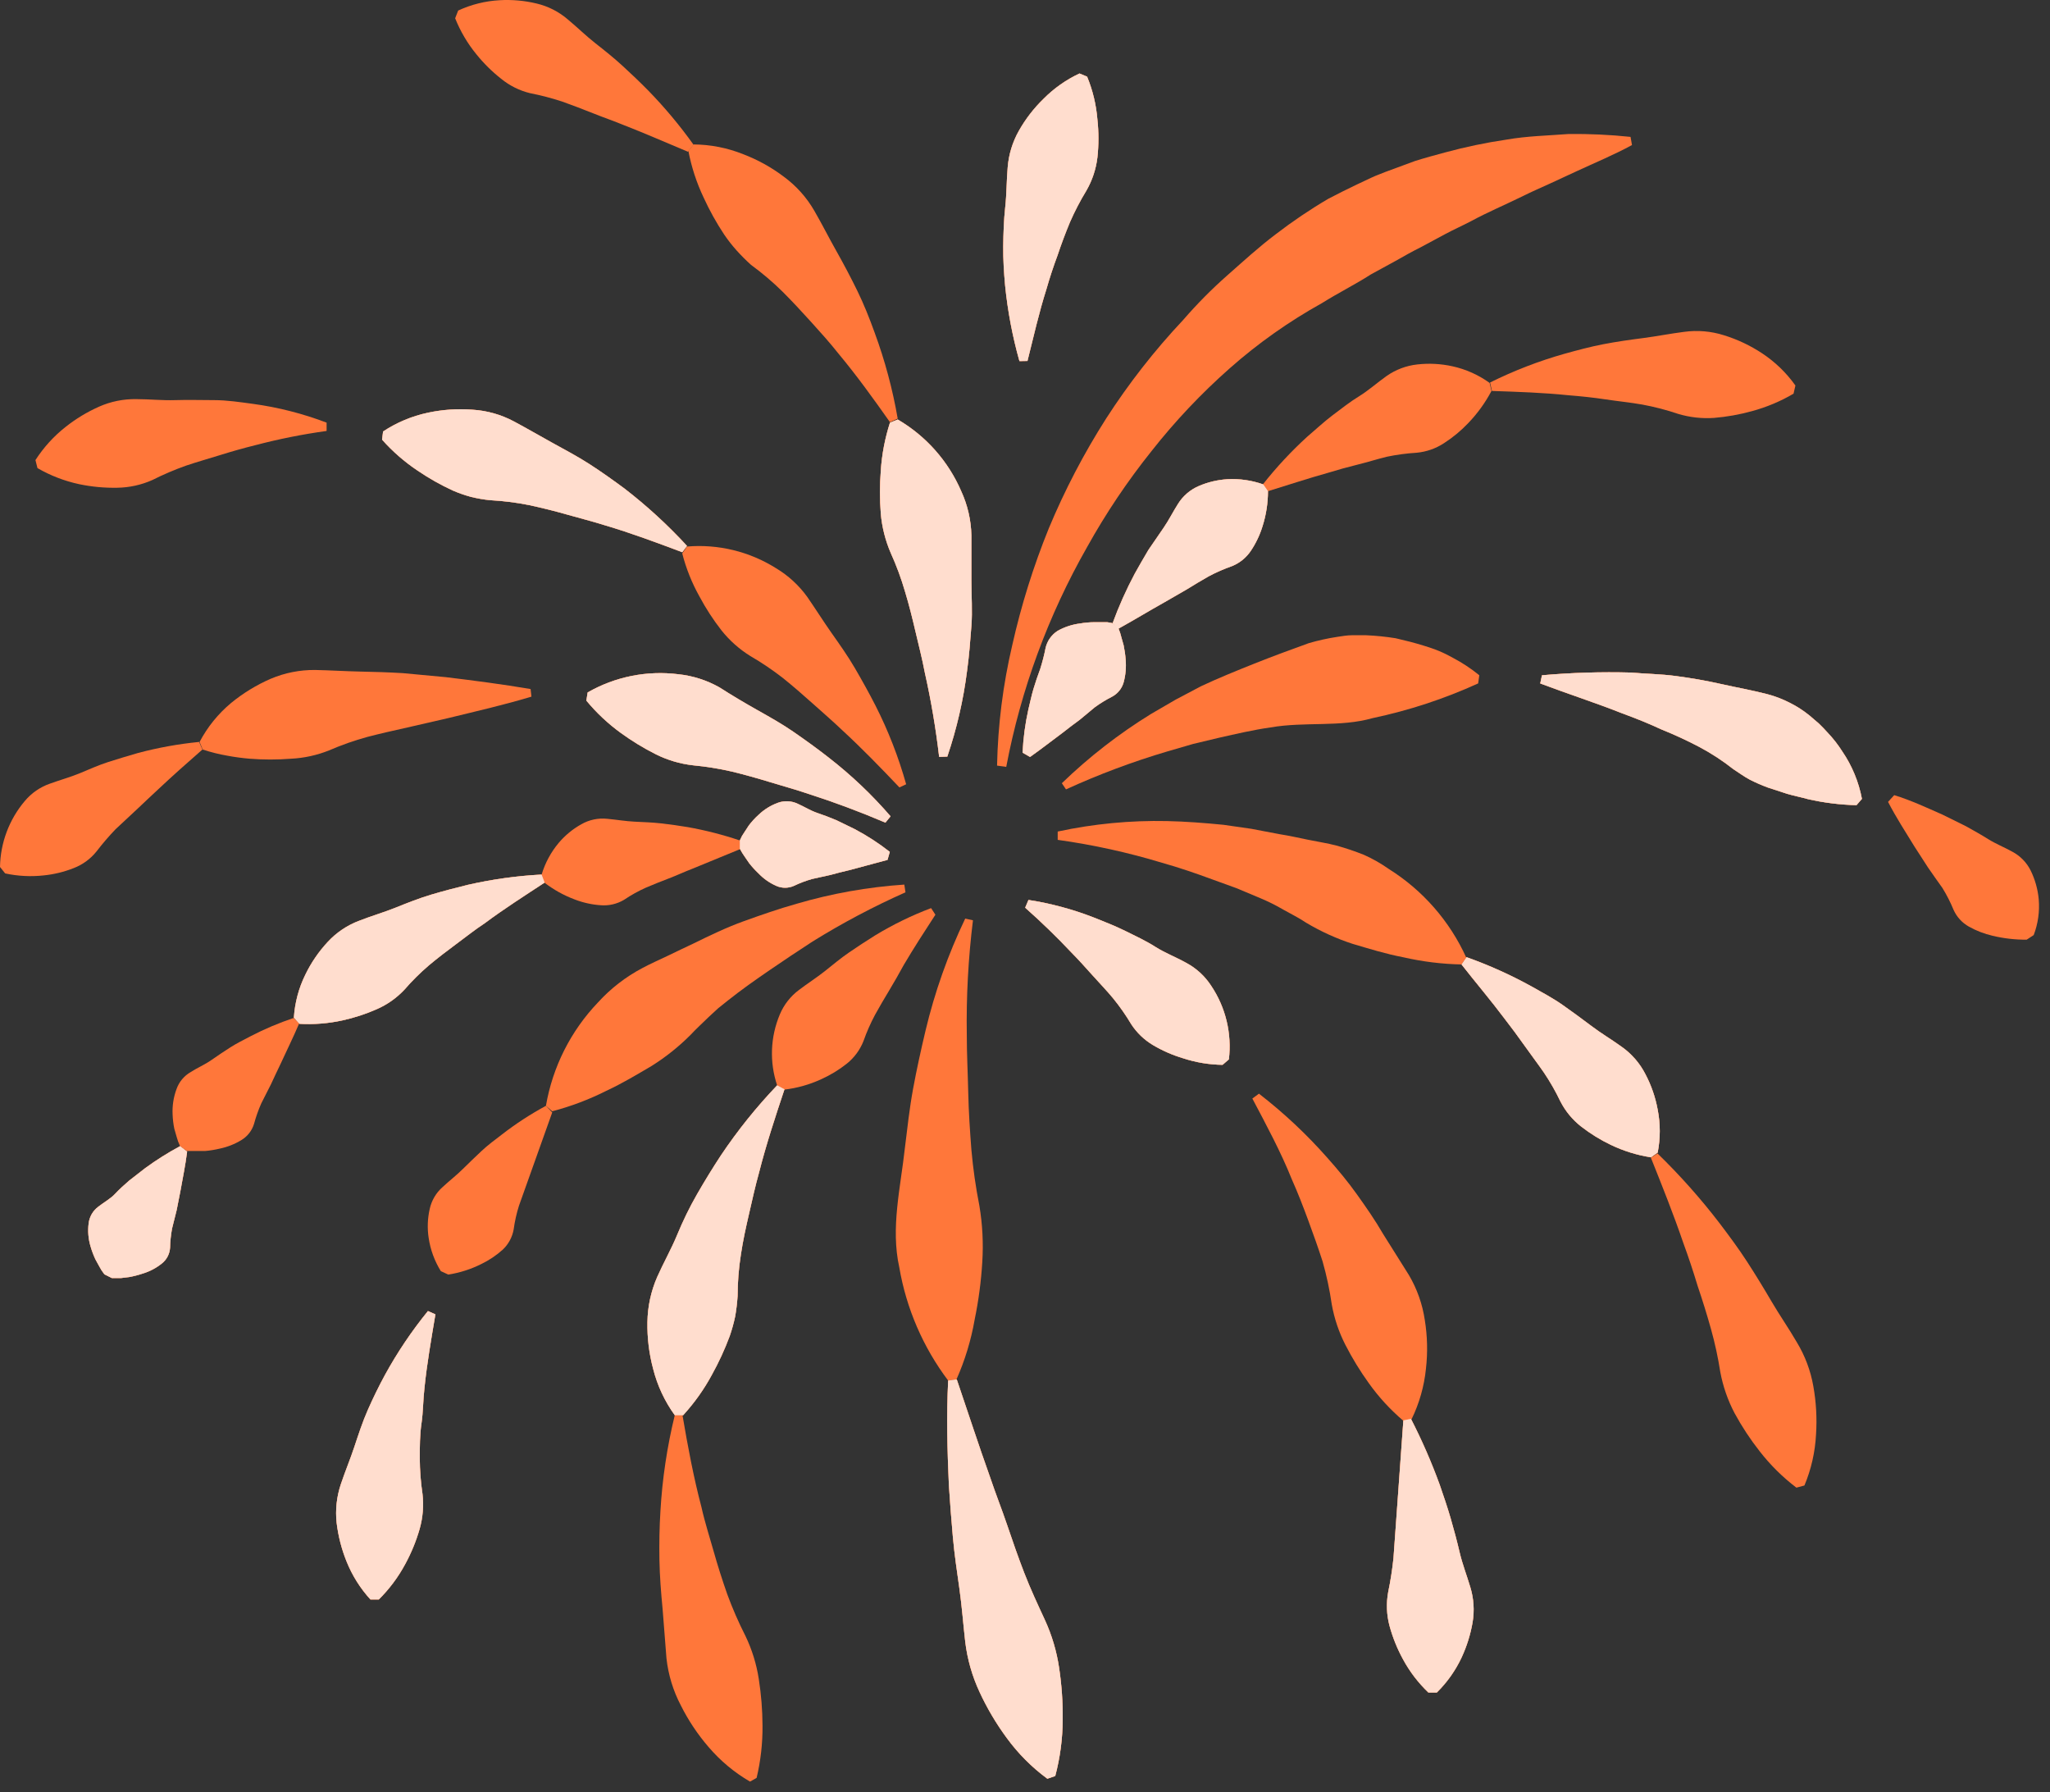 <?xml version="1.0" encoding="UTF-8"?> <svg xmlns="http://www.w3.org/2000/svg" width="143" height="125" viewBox="0 0 143 125" fill="none"><rect x="0" y="0" width="143" height="125" fill="#333333" stroke="none"/><path d="M22.783 30.057C21.097 30.289 19.428 30.623 17.783 31.057C16.973 31.257 16.163 31.487 15.363 31.737C14.563 31.987 13.773 32.207 12.973 32.477C12.173 32.761 11.391 33.095 10.633 33.477C9.861 33.821 9.027 34.005 8.183 34.017C7.286 34.035 6.39 33.951 5.513 33.767C4.494 33.547 3.515 33.169 2.613 32.647L2.473 32.087C3.041 31.206 3.75 30.426 4.573 29.777C5.293 29.206 6.082 28.729 6.923 28.357C7.735 27.999 8.615 27.822 9.503 27.837C10.413 27.837 11.323 27.937 12.223 27.907C13.123 27.877 14.023 27.907 14.933 27.907C15.843 27.907 16.743 28.047 17.643 28.167C19.4 28.406 21.125 28.846 22.783 29.477V30.057Z" fill="#FF773A"></path><path d="M47.922 38.074C46.585 36.62 45.126 35.282 43.562 34.074C42.762 33.484 41.952 32.904 41.112 32.364C40.272 31.824 39.402 31.364 38.512 30.874C37.622 30.384 36.752 29.874 35.852 29.394C34.956 28.915 33.967 28.636 32.952 28.574C31.914 28.495 30.87 28.566 29.852 28.784C28.736 29.021 27.674 29.465 26.722 30.094L26.652 30.664C27.383 31.487 28.217 32.213 29.132 32.824C29.912 33.355 30.735 33.82 31.592 34.214C32.001 34.391 32.422 34.538 32.852 34.654C33.286 34.762 33.727 34.839 34.172 34.884C35.086 34.932 35.995 35.046 36.892 35.224C37.782 35.414 38.662 35.634 39.542 35.884C40.422 36.134 41.332 36.364 42.222 36.644C44.012 37.174 45.782 37.834 47.592 38.514L47.922 38.074Z" fill="#FF773A"></path><path d="M62.122 56.934C60.822 55.427 59.375 54.054 57.802 52.834C57.012 52.214 56.202 51.634 55.382 51.064C54.562 50.494 53.682 50.004 52.812 49.514C51.942 49.024 51.082 48.514 50.192 47.944C49.306 47.442 48.325 47.129 47.312 47.024C45.124 46.75 42.905 47.196 40.992 48.294L40.902 48.864C41.607 49.716 42.417 50.475 43.312 51.124C44.081 51.682 44.894 52.178 45.742 52.604C46.554 53.011 47.431 53.271 48.332 53.374C49.251 53.461 50.163 53.608 51.062 53.814C51.962 54.034 52.852 54.284 53.732 54.554C54.612 54.824 55.532 55.074 56.412 55.374C58.212 55.954 59.996 56.621 61.762 57.374L62.122 56.934Z" fill="#FF773A"></path><path d="M12.563 79.938C11.719 80.391 10.907 80.902 10.133 81.468L9.013 82.338C8.663 82.638 8.323 82.948 8.013 83.278C7.703 83.608 7.243 83.858 6.863 84.157C6.675 84.295 6.518 84.47 6.401 84.671C6.284 84.873 6.209 85.096 6.183 85.328C6.116 85.861 6.16 86.402 6.313 86.918C6.402 87.229 6.516 87.534 6.653 87.828L6.933 88.338L7.083 88.597L7.283 88.877L7.803 89.138H8.143H8.433L9.013 89.067C9.328 89.01 9.639 88.93 9.943 88.828C10.431 88.683 10.886 88.445 11.283 88.127C11.452 87.995 11.591 87.829 11.691 87.639C11.79 87.45 11.849 87.241 11.863 87.028C11.873 86.575 11.92 86.123 12.003 85.677L12.323 84.397L12.583 83.078C12.743 82.177 12.933 81.278 13.053 80.317L12.563 79.938Z" fill="#FF773A"></path><path d="M37.78 60.996C36.042 61.087 34.316 61.328 32.62 61.716C31.77 61.926 30.92 62.146 30.08 62.396C29.24 62.646 28.41 62.976 27.59 63.306C26.77 63.636 25.9 63.886 25.06 64.216C24.221 64.53 23.467 65.037 22.86 65.696C22.229 66.374 21.703 67.143 21.3 67.976C20.838 68.913 20.566 69.933 20.5 70.976L20.89 71.406C21.896 71.463 22.905 71.382 23.89 71.166C24.711 70.986 25.511 70.725 26.28 70.386C27.004 70.07 27.657 69.611 28.2 69.036C28.73 68.424 29.305 67.853 29.92 67.326C30.53 66.816 31.17 66.326 31.82 65.846C32.47 65.366 33.12 64.846 33.82 64.386C35.16 63.386 36.56 62.496 37.99 61.556L37.78 60.996Z" fill="#FF773A"></path><path d="M62.069 59.414C61.302 58.812 60.482 58.28 59.619 57.824L58.319 57.194C57.889 57.014 57.449 56.844 56.999 56.694C56.549 56.544 56.109 56.264 55.659 56.064C55.446 55.96 55.214 55.9 54.977 55.886C54.74 55.872 54.503 55.906 54.279 55.984C53.768 56.168 53.301 56.458 52.909 56.834C52.664 57.056 52.44 57.301 52.239 57.564L51.919 58.054L51.759 58.304L51.609 58.614V59.194L51.779 59.494L51.939 59.734L52.269 60.214C52.465 60.463 52.679 60.697 52.909 60.914C53.261 61.283 53.683 61.579 54.149 61.784C54.343 61.871 54.553 61.915 54.764 61.915C54.976 61.915 55.186 61.871 55.379 61.784C55.788 61.588 56.213 61.427 56.649 61.304L57.919 61.024C58.349 60.904 58.789 60.794 59.219 60.694L61.909 59.974L62.069 59.414Z" fill="#FF773A"></path><path d="M29.852 91.438C28.719 92.83 27.715 94.323 26.852 95.897C26.422 96.688 26.022 97.507 25.652 98.347C25.282 99.188 25.002 100.057 24.712 100.927C24.422 101.797 24.062 102.657 23.772 103.527C23.483 104.389 23.384 105.304 23.482 106.208C23.593 107.131 23.825 108.035 24.172 108.897C24.565 109.877 25.131 110.778 25.842 111.557H26.422C27.159 110.827 27.782 109.992 28.272 109.077C28.693 108.303 29.028 107.485 29.272 106.637C29.498 105.845 29.566 105.016 29.472 104.197C29.349 103.376 29.286 102.548 29.282 101.717C29.282 100.897 29.282 100.078 29.402 99.267C29.522 98.457 29.512 97.608 29.612 96.778C29.782 95.097 30.082 93.407 30.372 91.668L29.852 91.438Z" fill="#FF773A"></path><path d="M71.672 25.175C72.102 23.455 72.481 21.785 72.992 20.175C73.225 19.362 73.485 18.572 73.772 17.805C74.031 17.025 74.322 16.255 74.632 15.505C74.965 14.744 75.349 14.005 75.781 13.295C76.193 12.582 76.455 11.793 76.552 10.975C76.647 10.101 76.647 9.219 76.552 8.345C76.469 7.314 76.227 6.301 75.832 5.345L75.302 5.125C74.362 5.564 73.509 6.167 72.781 6.905C72.114 7.554 71.541 8.295 71.082 9.105C70.633 9.893 70.363 10.771 70.292 11.675C70.212 12.595 70.222 13.535 70.121 14.445C70.022 15.355 69.992 16.265 69.982 17.185C69.972 18.105 70.031 19.005 70.112 19.905C70.29 21.691 70.625 23.457 71.112 25.185L71.672 25.175Z" fill="#FF773A"></path><path d="M54.212 75.695C52.768 77.207 51.456 78.839 50.292 80.575C49.712 81.455 49.162 82.355 48.632 83.275C48.102 84.195 47.632 85.165 47.232 86.135C46.832 87.105 46.282 88.075 45.842 89.065C45.409 90.056 45.178 91.124 45.162 92.205C45.142 93.309 45.276 94.409 45.562 95.475C45.856 96.638 46.368 97.734 47.072 98.705H47.652C48.431 97.854 49.103 96.91 49.652 95.895C50.136 95.025 50.554 94.119 50.902 93.185C51.057 92.737 51.184 92.279 51.282 91.815C51.365 91.345 51.421 90.871 51.452 90.395C51.454 89.424 51.531 88.455 51.682 87.495C51.832 86.495 52.032 85.595 52.252 84.645C52.472 83.695 52.682 82.725 52.952 81.765C53.442 79.835 54.072 77.925 54.722 75.975L54.212 75.695Z" fill="#FF773A"></path><path d="M66.14 96.287C66.02 98.717 66.08 101.147 66.19 103.577C66.27 104.787 66.36 106.007 66.47 107.217C66.58 108.427 66.76 109.637 66.93 110.837C67.1 112.037 67.19 113.277 67.33 114.497C67.476 115.713 67.813 116.897 68.33 118.007C68.853 119.139 69.49 120.214 70.23 121.217C71.022 122.303 71.977 123.261 73.06 124.057L73.61 123.867C73.95 122.585 74.125 121.264 74.13 119.937C74.144 118.729 74.06 117.522 73.88 116.327C73.709 115.165 73.372 114.034 72.88 112.967C72.38 111.887 71.88 110.817 71.45 109.707C71.02 108.597 70.64 107.497 70.26 106.377C69.88 105.257 69.44 104.147 69.06 103.017C68.26 100.777 67.52 98.497 66.74 96.207L66.14 96.287Z" fill="#FF773A"></path><path d="M97.893 99.067L97.203 108.677C97.119 109.473 96.996 110.264 96.833 111.047C96.692 111.821 96.723 112.616 96.923 113.377C97.141 114.184 97.453 114.963 97.853 115.697C98.321 116.57 98.925 117.364 99.643 118.047H100.223C100.94 117.343 101.525 116.517 101.953 115.607C102.317 114.825 102.576 113.998 102.723 113.147C102.86 112.329 102.806 111.49 102.563 110.697C102.323 109.887 102.013 109.097 101.823 108.287C101.633 107.477 101.423 106.687 101.193 105.897C100.963 105.107 100.693 104.317 100.423 103.537C99.852 101.97 99.184 100.441 98.423 98.957L97.893 99.067Z" fill="#FF773A"></path><path d="M71.512 63.306C72.642 64.306 73.722 65.356 74.732 66.426C75.242 66.946 75.732 67.486 76.222 68.036C76.712 68.586 77.222 69.106 77.662 69.646C78.121 70.211 78.539 70.809 78.912 71.436C79.298 72.028 79.815 72.523 80.422 72.886C81.082 73.277 81.787 73.586 82.522 73.806C83.413 74.099 84.344 74.254 85.282 74.266L85.722 73.886C85.937 72.079 85.497 70.255 84.482 68.746C84.044 68.072 83.441 67.522 82.732 67.146C82.032 66.756 81.252 66.456 80.592 66.036C79.932 65.616 79.202 65.276 78.492 64.926C77.782 64.576 77.042 64.286 76.312 63.996C74.838 63.42 73.305 63.008 71.742 62.766L71.512 63.306Z" fill="#FF773A"></path><path d="M66.081 52.768C66.742 50.819 67.204 48.809 67.461 46.768C67.601 45.768 67.681 44.698 67.761 43.658C67.841 42.618 67.761 41.568 67.761 40.518V37.338C67.737 36.273 67.495 35.225 67.051 34.258C66.145 32.161 64.593 30.409 62.621 29.258L62.081 29.478C61.731 30.564 61.516 31.689 61.441 32.828C61.364 33.826 61.364 34.829 61.441 35.828C61.525 36.769 61.758 37.69 62.131 38.558C62.528 39.433 62.862 40.335 63.131 41.258C63.411 42.178 63.641 43.108 63.861 44.048C64.081 44.988 64.331 45.948 64.511 46.908C64.948 48.849 65.281 50.812 65.511 52.788L66.081 52.768Z" fill="#FF773A"></path><path d="M101.953 67.268C102.953 68.548 104.003 69.778 104.953 71.048C105.433 71.668 105.903 72.298 106.353 72.938C106.803 73.578 107.273 74.188 107.713 74.828C108.141 75.466 108.522 76.135 108.853 76.828C109.202 77.505 109.693 78.099 110.293 78.568C110.935 79.067 111.629 79.497 112.363 79.848C113.249 80.272 114.193 80.565 115.163 80.718L115.633 80.388C115.828 79.397 115.828 78.378 115.633 77.388C115.474 76.522 115.184 75.686 114.773 74.908C114.384 74.151 113.818 73.499 113.123 73.008C112.433 72.508 111.683 72.068 111.013 71.558C110.343 71.048 109.663 70.558 109.013 70.098C108.363 69.638 107.583 69.218 106.853 68.808C105.394 68.003 103.873 67.317 102.303 66.758L101.953 67.268Z" fill="#FF773A"></path><path d="M107.441 47.667C109.371 48.397 111.311 49.017 113.171 49.757C114.101 50.097 115.021 50.467 115.901 50.877C116.795 51.236 117.669 51.64 118.521 52.087C119.36 52.531 120.157 53.05 120.901 53.637C121.291 53.887 121.661 54.167 122.061 54.377C122.47 54.585 122.891 54.769 123.321 54.927L124.671 55.367C125.141 55.507 125.671 55.607 126.121 55.737C127.231 55.988 128.364 56.129 129.501 56.157L129.881 55.717C129.657 54.531 129.191 53.404 128.511 52.407C128.206 51.927 127.855 51.478 127.461 51.067C127.271 50.857 127.081 50.657 126.871 50.457L126.241 49.917C125.813 49.566 125.347 49.264 124.851 49.017C124.355 48.761 123.832 48.56 123.291 48.417C122.211 48.137 121.121 47.947 120.061 47.707C119.001 47.467 117.951 47.287 116.891 47.147C115.831 47.007 114.781 46.997 113.781 46.907C111.706 46.85 109.629 46.913 107.561 47.097L107.441 47.667Z" fill="#FF773A"></path><path d="M78.019 43.844C79.129 43.234 80.169 42.594 81.229 42.004L82.789 41.104C83.289 40.794 83.789 40.494 84.299 40.204C84.826 39.922 85.375 39.681 85.939 39.484C86.472 39.269 86.928 38.9 87.249 38.424C87.605 37.894 87.882 37.315 88.069 36.704C88.321 35.912 88.449 35.086 88.449 34.254L88.119 33.784C87.315 33.499 86.462 33.376 85.609 33.424C84.92 33.467 84.243 33.629 83.609 33.904C83.019 34.16 82.52 34.589 82.179 35.134C81.829 35.684 81.529 36.284 81.179 36.794L80.109 38.354C79.779 38.904 79.469 39.454 79.159 40.004C78.562 41.123 78.044 42.283 77.609 43.474L78.019 43.844Z" fill="#FF773A"></path><path d="M71.852 52.794C72.672 52.215 73.422 51.624 74.192 51.054C74.562 50.764 74.932 50.474 75.312 50.205L76.372 49.325C76.755 49.047 77.16 48.799 77.582 48.584C77.776 48.48 77.947 48.338 78.084 48.166C78.222 47.995 78.323 47.797 78.382 47.584C78.52 47.073 78.567 46.542 78.522 46.014C78.498 45.678 78.451 45.344 78.382 45.014L78.222 44.444L78.142 44.154L78.022 43.825L77.582 43.455L77.232 43.395H76.942H76.342C76.007 43.397 75.672 43.427 75.342 43.484C74.794 43.553 74.264 43.726 73.782 43.995C73.362 44.261 73.061 44.681 72.942 45.164C72.844 45.668 72.717 46.166 72.562 46.654C72.392 47.114 72.232 47.575 72.092 48.044C71.952 48.514 71.842 49.044 71.732 49.495C71.513 50.481 71.379 51.485 71.332 52.495L71.852 52.794Z" fill="#FF773A"></path><path d="M47.922 38.074C46.585 36.62 45.126 35.282 43.562 34.074C42.762 33.484 41.952 32.904 41.112 32.364C40.272 31.824 39.402 31.364 38.512 30.874C37.622 30.384 36.752 29.874 35.852 29.394C34.956 28.915 33.967 28.636 32.952 28.574C31.914 28.495 30.87 28.566 29.852 28.784C28.736 29.021 27.674 29.465 26.722 30.094L26.652 30.664C27.383 31.487 28.217 32.213 29.132 32.824C29.912 33.355 30.735 33.82 31.592 34.214C32.001 34.391 32.422 34.538 32.852 34.654C33.286 34.762 33.727 34.839 34.172 34.884C35.086 34.932 35.995 35.046 36.892 35.224C37.782 35.414 38.662 35.634 39.542 35.884C40.422 36.134 41.332 36.364 42.222 36.644C44.012 37.174 45.782 37.834 47.592 38.514L47.922 38.074Z" fill="#FF773A"></path><path d="M63.21 54.698C62.678 52.802 61.962 50.963 61.07 49.208C60.62 48.328 60.14 47.468 59.64 46.608C59.14 45.748 58.57 44.948 58 44.138C57.43 43.328 56.89 42.468 56.31 41.628C55.727 40.82 54.985 40.139 54.13 39.628C52.279 38.464 50.099 37.934 47.92 38.118L47.59 38.598C47.858 39.645 48.262 40.654 48.79 41.598C49.234 42.431 49.749 43.224 50.33 43.968C50.89 44.671 51.566 45.273 52.33 45.748C53.12 46.207 53.878 46.718 54.6 47.278C55.31 47.848 56 48.448 56.68 49.058C57.36 49.668 58.07 50.278 58.74 50.918C60.11 52.178 61.43 53.538 62.74 54.918L63.21 54.698Z" fill="#FF773A"></path><path d="M13.89 51.746C12.451 51.887 11.027 52.144 9.63 52.516C8.93 52.716 8.24 52.926 7.55 53.146C6.86 53.366 6.21 53.666 5.55 53.936C4.89 54.206 4.17 54.406 3.48 54.656C2.798 54.894 2.193 55.312 1.73 55.866C0.64 57.154 0.029 58.779 0 60.466L0.36 60.916C1.24 61.106 2.145 61.153 3.04 61.056C3.76 60.984 4.467 60.813 5.14 60.546C5.764 60.307 6.312 59.907 6.73 59.386C7.144 58.845 7.588 58.328 8.06 57.836L9.53 56.466C10.02 55.996 10.53 55.526 11.02 55.066C12.02 54.126 13.02 53.236 14.12 52.276L13.89 51.746Z" fill="#FF773A"></path><path d="M37.012 48.057C35.012 47.717 33.072 47.467 31.092 47.227L28.092 46.947C27.092 46.887 26.092 46.857 25.092 46.837C24.092 46.817 23.022 46.747 21.972 46.727C20.914 46.718 19.866 46.926 18.892 47.337C17.895 47.77 16.963 48.339 16.122 49.027C15.218 49.781 14.47 50.705 13.922 51.747L14.142 52.277C14.704 52.462 15.279 52.606 15.862 52.707C16.378 52.803 16.899 52.873 17.422 52.917C18.377 52.991 19.337 52.991 20.292 52.917C21.205 52.873 22.104 52.677 22.952 52.337C23.819 51.961 24.711 51.647 25.622 51.397C26.542 51.157 27.482 50.947 28.422 50.737L31.292 50.077C33.212 49.607 35.152 49.167 37.072 48.587L37.012 48.057Z" fill="#FF773A"></path><path d="M62.122 56.934C60.822 55.427 59.375 54.054 57.802 52.834C57.012 52.214 56.202 51.634 55.382 51.064C54.562 50.494 53.682 50.004 52.812 49.514C51.942 49.024 51.082 48.514 50.192 47.944C49.306 47.442 48.325 47.129 47.312 47.024C45.124 46.75 42.905 47.196 40.992 48.294L40.902 48.864C41.607 49.716 42.417 50.475 43.312 51.124C44.081 51.682 44.894 52.178 45.742 52.604C46.554 53.011 47.431 53.271 48.332 53.374C49.251 53.461 50.163 53.608 51.062 53.814C51.962 54.034 52.852 54.284 53.732 54.554C54.612 54.824 55.532 55.074 56.412 55.374C58.212 55.954 59.996 56.621 61.762 57.374L62.122 56.934Z" fill="#FF773A"></path><path d="M12.563 79.938C11.719 80.391 10.907 80.902 10.133 81.468L9.013 82.338C8.663 82.638 8.323 82.948 8.013 83.278C7.703 83.608 7.243 83.858 6.863 84.157C6.675 84.295 6.518 84.47 6.401 84.671C6.284 84.873 6.209 85.096 6.183 85.328C6.116 85.861 6.16 86.402 6.313 86.918C6.402 87.229 6.516 87.534 6.653 87.828L6.933 88.338L7.083 88.597L7.283 88.877L7.803 89.138H8.143H8.433L9.013 89.067C9.328 89.01 9.639 88.93 9.943 88.828C10.431 88.683 10.886 88.445 11.283 88.127C11.452 87.995 11.591 87.829 11.691 87.639C11.79 87.45 11.849 87.241 11.863 87.028C11.873 86.575 11.92 86.123 12.003 85.677L12.323 84.397L12.583 83.078C12.743 82.177 12.933 81.278 13.053 80.317L12.563 79.938Z" fill="#FF773A"></path><path d="M20.49 70.996C19.459 71.34 18.456 71.765 17.49 72.266C17.01 72.516 16.491 72.776 16.07 73.046C15.65 73.316 15.18 73.626 14.74 73.936C14.3 74.246 13.74 74.486 13.31 74.766C12.842 75.031 12.487 75.458 12.31 75.966C12.103 76.529 12.011 77.127 12.04 77.726C12.052 78.062 12.092 78.397 12.16 78.726L12.33 79.316L12.421 79.606L12.56 79.936L13.03 80.276H13.39H13.7H14.3C14.637 80.247 14.972 80.194 15.3 80.116C15.849 80.005 16.373 79.799 16.851 79.506C17.267 79.252 17.577 78.853 17.72 78.386C17.853 77.894 18.023 77.412 18.23 76.946L18.9 75.626C19.11 75.166 19.33 74.706 19.55 74.246C19.98 73.306 20.44 72.386 20.87 71.376L20.49 70.996Z" fill="#FF773A"></path><path d="M37.78 60.996C36.042 61.087 34.316 61.328 32.62 61.716C31.77 61.926 30.92 62.146 30.08 62.396C29.24 62.646 28.41 62.976 27.59 63.306C26.77 63.636 25.9 63.886 25.06 64.216C24.221 64.53 23.467 65.037 22.86 65.696C22.229 66.374 21.703 67.143 21.3 67.976C20.838 68.913 20.566 69.933 20.5 70.976L20.89 71.406C21.896 71.463 22.905 71.382 23.89 71.166C24.711 70.986 25.511 70.725 26.28 70.386C27.004 70.07 27.657 69.611 28.2 69.036C28.73 68.424 29.305 67.853 29.92 67.326C30.53 66.816 31.17 66.326 31.82 65.846C32.47 65.366 33.12 64.846 33.82 64.386C35.16 63.386 36.56 62.496 37.99 61.556L37.78 60.996Z" fill="#FF773A"></path><path d="M51.611 58.617C50.426 58.218 49.212 57.907 47.981 57.687C47.371 57.587 46.751 57.497 46.131 57.427C45.511 57.357 44.891 57.337 44.271 57.307C43.651 57.277 43.001 57.167 42.361 57.107C41.733 57.04 41.099 57.173 40.551 57.487C39.955 57.819 39.423 58.256 38.981 58.777C38.434 59.427 38.026 60.183 37.781 60.997L37.961 61.547C38.61 62.05 39.332 62.451 40.101 62.737C40.687 62.962 41.304 63.097 41.931 63.137C42.491 63.177 43.049 63.044 43.531 62.757C44.015 62.429 44.527 62.145 45.061 61.907C45.581 61.687 46.121 61.467 46.651 61.267C47.181 61.067 47.731 60.807 48.281 60.597L51.641 59.217L51.611 58.617Z" fill="#FF773A"></path><path d="M62.069 59.414C61.302 58.812 60.482 58.28 59.619 57.824L58.319 57.194C57.889 57.014 57.449 56.844 56.999 56.694C56.549 56.544 56.109 56.264 55.659 56.064C55.446 55.96 55.214 55.9 54.977 55.886C54.74 55.872 54.503 55.906 54.279 55.984C53.768 56.168 53.301 56.458 52.909 56.834C52.664 57.056 52.44 57.301 52.239 57.564L51.919 58.054L51.759 58.304L51.609 58.614V59.194L51.779 59.494L51.939 59.734L52.269 60.214C52.465 60.463 52.679 60.697 52.909 60.914C53.261 61.283 53.683 61.579 54.149 61.784C54.343 61.871 54.553 61.915 54.764 61.915C54.976 61.915 55.186 61.871 55.379 61.784C55.788 61.588 56.213 61.427 56.649 61.304L57.919 61.024C58.349 60.904 58.789 60.794 59.219 60.694L61.909 59.974L62.069 59.414Z" fill="#FF773A"></path><path d="M29.852 91.438C28.719 92.83 27.715 94.323 26.852 95.897C26.422 96.688 26.022 97.507 25.652 98.347C25.282 99.188 25.002 100.057 24.712 100.927C24.422 101.797 24.062 102.657 23.772 103.527C23.483 104.389 23.384 105.304 23.482 106.208C23.593 107.131 23.825 108.035 24.172 108.897C24.565 109.877 25.131 110.778 25.842 111.557H26.422C27.159 110.827 27.782 109.992 28.272 109.077C28.693 108.303 29.028 107.485 29.272 106.637C29.498 105.845 29.566 105.016 29.472 104.197C29.349 103.376 29.286 102.548 29.282 101.717C29.282 100.897 29.282 100.078 29.402 99.267C29.522 98.457 29.512 97.608 29.612 96.778C29.782 95.097 30.082 93.407 30.372 91.668L29.852 91.438Z" fill="#FF773A"></path><path d="M71.672 25.175C72.102 23.455 72.481 21.785 72.992 20.175C73.225 19.362 73.485 18.572 73.772 17.805C74.031 17.025 74.322 16.255 74.632 15.505C74.965 14.744 75.349 14.005 75.781 13.295C76.193 12.582 76.455 11.793 76.552 10.975C76.647 10.101 76.647 9.219 76.552 8.345C76.469 7.314 76.227 6.301 75.832 5.345L75.302 5.125C74.362 5.564 73.509 6.167 72.781 6.905C72.114 7.554 71.541 8.295 71.082 9.105C70.633 9.893 70.363 10.771 70.292 11.675C70.212 12.595 70.222 13.535 70.121 14.445C70.022 15.355 69.992 16.265 69.982 17.185C69.972 18.105 70.031 19.005 70.112 19.905C70.29 21.691 70.625 23.457 71.112 25.185L71.672 25.175Z" fill="#FF773A"></path><path d="M38.081 77.125C37.005 77.707 35.978 78.375 35.011 79.125C34.531 79.495 34.011 79.875 33.591 80.275C33.171 80.675 32.711 81.105 32.281 81.535C31.851 81.965 31.341 82.355 30.881 82.785C30.418 83.189 30.099 83.733 29.971 84.335C29.824 84.992 29.8 85.67 29.901 86.335C30.022 87.159 30.312 87.948 30.751 88.655L31.271 88.895C32.075 88.77 32.854 88.52 33.581 88.155C34.122 87.893 34.624 87.556 35.071 87.155C35.469 86.779 35.736 86.284 35.831 85.745C35.907 85.185 36.031 84.633 36.201 84.095L38.521 77.585L38.081 77.125Z" fill="#FF773A"></path><path d="M63.082 61.695C60.534 61.866 58.012 62.316 55.562 63.035C54.322 63.385 53.112 63.805 51.892 64.245C50.672 64.685 49.512 65.245 48.352 65.815C47.762 66.085 47.182 66.375 46.592 66.655C46.002 66.935 45.392 67.205 44.812 67.515C43.647 68.129 42.598 68.941 41.712 69.915C39.812 71.904 38.547 74.414 38.082 77.125L38.522 77.505C39.822 77.165 41.082 76.689 42.282 76.085C43.422 75.555 44.432 74.945 45.452 74.345C46.438 73.728 47.351 72.999 48.172 72.175C48.582 71.735 49.012 71.345 49.442 70.925L50.092 70.325L50.792 69.765C51.722 69.025 52.692 68.345 53.682 67.665C54.672 66.985 55.682 66.315 56.682 65.665C58.761 64.375 60.926 63.229 63.162 62.235L63.082 61.695Z" fill="#FF773A"></path><path d="M47.069 98.707C46.534 100.899 46.199 103.135 46.069 105.387C45.999 106.517 45.98 107.647 45.999 108.787C46.02 109.927 46.109 111.067 46.219 112.197L46.489 115.647C46.614 116.797 46.953 117.913 47.489 118.937C48.013 119.984 48.664 120.962 49.429 121.847C50.25 122.808 51.227 123.623 52.319 124.257L52.779 123.997C53.063 122.805 53.201 121.583 53.19 120.357C53.186 119.265 53.099 118.175 52.929 117.097C52.769 116.057 52.456 115.046 51.999 114.097C51.519 113.153 51.095 112.181 50.73 111.187C50.38 110.187 50.059 109.187 49.779 108.187C49.499 107.187 49.169 106.187 48.929 105.107C48.38 103.027 47.98 100.897 47.609 98.707H47.069Z" fill="#FF773A"></path><path d="M54.212 75.695C52.768 77.207 51.456 78.839 50.292 80.575C49.712 81.455 49.162 82.355 48.632 83.275C48.102 84.195 47.632 85.165 47.232 86.135C46.832 87.105 46.282 88.075 45.842 89.065C45.409 90.056 45.178 91.124 45.162 92.205C45.142 93.309 45.276 94.409 45.562 95.475C45.856 96.638 46.368 97.734 47.072 98.705H47.652C48.431 97.854 49.103 96.91 49.652 95.895C50.136 95.025 50.554 94.119 50.902 93.185C51.057 92.737 51.184 92.279 51.282 91.815C51.365 91.345 51.421 90.871 51.452 90.395C51.454 89.424 51.531 88.455 51.682 87.495C51.832 86.495 52.032 85.595 52.252 84.645C52.472 83.695 52.682 82.725 52.952 81.765C53.442 79.835 54.072 77.925 54.722 75.975L54.212 75.695Z" fill="#FF773A"></path><path d="M64.95 63.336C63.594 63.847 62.289 64.483 61.05 65.236C60.44 65.616 59.83 66.016 59.23 66.426C58.63 66.836 58.09 67.296 57.52 67.746C56.95 68.196 56.32 68.596 55.73 69.046C55.143 69.484 54.684 70.071 54.4 70.746C53.736 72.318 53.668 74.078 54.21 75.696L54.7 75.996C55.59 75.893 56.457 75.65 57.27 75.276C57.918 74.987 58.526 74.618 59.08 74.176C59.592 73.764 59.988 73.226 60.23 72.616C60.453 71.983 60.724 71.368 61.04 70.776C61.36 70.196 61.7 69.616 62.04 69.056C62.38 68.496 62.72 67.886 63.04 67.306C63.73 66.136 64.48 64.976 65.25 63.796L64.95 63.336Z" fill="#FF773A"></path><path d="M66.14 96.287C66.02 98.717 66.08 101.147 66.19 103.577C66.27 104.787 66.36 106.007 66.47 107.217C66.58 108.427 66.76 109.637 66.93 110.837C67.1 112.037 67.19 113.277 67.33 114.497C67.476 115.713 67.813 116.897 68.33 118.007C68.853 119.139 69.49 120.214 70.23 121.217C71.022 122.303 71.977 123.261 73.06 124.057L73.61 123.867C73.95 122.585 74.125 121.264 74.13 119.937C74.144 118.729 74.06 117.522 73.88 116.327C73.709 115.165 73.372 114.034 72.88 112.967C72.38 111.887 71.88 110.817 71.45 109.707C71.02 108.597 70.64 107.497 70.26 106.377C69.88 105.257 69.44 104.147 69.06 103.017C68.26 100.777 67.52 98.497 66.74 96.207L66.14 96.287Z" fill="#FF773A"></path><path d="M67.33 64.066C66.131 66.567 65.202 69.189 64.56 71.886C64.24 73.236 63.94 74.596 63.69 75.956C63.44 77.316 63.29 78.706 63.12 80.076C62.82 82.826 62.12 85.646 62.73 88.386C63.219 91.254 64.389 93.963 66.14 96.286L66.72 96.206C67.313 94.87 67.739 93.466 67.99 92.026C68.262 90.707 68.439 89.371 68.52 88.026C68.603 86.716 68.536 85.401 68.32 84.106C68.064 82.811 67.877 81.502 67.76 80.186C67.66 78.876 67.57 77.556 67.54 76.186C67.51 74.816 67.44 73.536 67.44 72.186C67.398 69.513 67.542 66.84 67.87 64.186L67.33 64.066Z" fill="#FF773A"></path><path d="M97.893 99.067L97.203 108.677C97.119 109.473 96.996 110.264 96.833 111.047C96.692 111.821 96.723 112.616 96.923 113.377C97.141 114.184 97.453 114.963 97.853 115.697C98.321 116.57 98.925 117.364 99.643 118.047H100.223C100.94 117.343 101.525 116.517 101.953 115.607C102.317 114.825 102.576 113.998 102.723 113.147C102.86 112.329 102.806 111.49 102.563 110.697C102.323 109.887 102.013 109.097 101.823 108.287C101.633 107.477 101.423 106.687 101.193 105.897C100.963 105.107 100.693 104.317 100.423 103.537C99.852 101.97 99.184 100.441 98.423 98.957L97.893 99.067Z" fill="#FF773A"></path><path d="M87.359 76.617C88.359 78.507 89.359 80.367 90.119 82.267C90.539 83.207 90.909 84.167 91.259 85.117C91.609 86.067 91.949 87.017 92.259 87.977C92.539 88.962 92.753 89.964 92.899 90.977C93.075 91.959 93.395 92.909 93.849 93.797C94.328 94.731 94.876 95.627 95.489 96.477C96.181 97.447 96.991 98.327 97.899 99.097L98.469 98.977C99.007 97.872 99.346 96.68 99.469 95.457C99.598 94.329 99.571 93.188 99.389 92.067C99.225 90.959 98.849 89.892 98.279 88.927L96.489 86.077C95.909 85.077 95.299 84.207 94.659 83.307C94.019 82.407 93.309 81.557 92.579 80.737C91.137 79.104 89.543 77.61 87.819 76.277L87.359 76.617Z" fill="#FF773A"></path><path d="M71.512 63.306C72.642 64.306 73.722 65.356 74.732 66.426C75.242 66.946 75.732 67.486 76.222 68.036C76.712 68.586 77.222 69.106 77.662 69.646C78.121 70.211 78.539 70.809 78.912 71.436C79.298 72.028 79.815 72.523 80.422 72.886C81.082 73.277 81.787 73.586 82.522 73.806C83.413 74.099 84.344 74.254 85.282 74.266L85.722 73.886C85.937 72.079 85.497 70.255 84.482 68.746C84.044 68.072 83.441 67.522 82.732 67.146C82.032 66.756 81.252 66.456 80.592 66.036C79.932 65.616 79.202 65.276 78.492 64.926C77.782 64.576 77.042 64.286 76.312 63.996C74.838 63.42 73.305 63.008 71.742 62.766L71.512 63.306Z" fill="#FF773A"></path><path d="M70.191 53.487C71.212 48.1 73.118 42.92 75.831 38.157C77.138 35.805 78.64 33.568 80.321 31.467C81.963 29.379 83.79 27.445 85.781 25.687C87.756 23.941 89.916 22.416 92.221 21.137C93.331 20.437 94.511 19.857 95.631 19.137L97.351 18.197C97.921 17.877 98.491 17.547 99.081 17.257L100.831 16.317C101.411 16.007 102.021 15.737 102.611 15.427C103.791 14.787 105.031 14.267 106.251 13.667C106.861 13.357 107.491 13.097 108.111 12.807L109.991 11.937C111.261 11.347 112.551 10.817 113.841 10.117L113.741 9.547C112.303 9.395 110.857 9.328 109.411 9.347C107.981 9.457 106.511 9.487 105.091 9.737C103.651 9.949 102.225 10.246 100.821 10.627C100.111 10.817 99.411 11.007 98.711 11.227L96.651 11.987C96.311 12.127 95.961 12.247 95.651 12.397L94.651 12.867C93.991 13.187 93.331 13.507 92.651 13.867C91.382 14.614 90.159 15.439 88.991 16.337C87.811 17.227 86.721 18.227 85.621 19.197C84.521 20.167 83.501 21.197 82.531 22.317C80.535 24.438 78.738 26.738 77.161 29.187C75.609 31.62 74.271 34.183 73.161 36.847C72.088 39.489 71.236 42.215 70.611 44.997C69.964 47.752 69.609 50.567 69.551 53.397L70.191 53.487Z" fill="#FF773A"></path><path d="M48.38 10.095C47.424 8.757 46.368 7.493 45.22 6.315C44.64 5.725 44.04 5.155 43.43 4.595C42.82 4.035 42.18 3.525 41.53 3.015C40.88 2.505 40.27 1.905 39.62 1.365C38.991 0.82 38.24 0.436 37.43 0.245C36.586 0.042 35.717 -0.036 34.85 0.015C33.85 0.07 32.869 0.315 31.96 0.735L31.75 1.275C32.112 2.183 32.611 3.029 33.23 3.785C33.74 4.419 34.32 4.993 34.96 5.495C35.544 5.973 36.227 6.314 36.96 6.495C37.725 6.645 38.48 6.842 39.22 7.085C39.94 7.345 40.66 7.615 41.38 7.905C42.1 8.195 42.84 8.445 43.56 8.745C45.03 9.315 46.48 9.955 47.99 10.585L48.38 10.095Z" fill="#FF773A"></path><path d="M62.62 29.194C62.266 27.149 61.728 25.141 61.01 23.194C60.65 22.194 60.249 21.194 59.809 20.294C59.37 19.394 58.859 18.424 58.34 17.504C57.819 16.584 57.34 15.624 56.8 14.694C56.267 13.77 55.549 12.966 54.69 12.334C53.82 11.674 52.86 11.142 51.84 10.754C50.739 10.312 49.565 10.081 48.38 10.074L48.02 10.534C48.235 11.655 48.591 12.743 49.08 13.774C49.491 14.674 49.972 15.54 50.52 16.364C50.784 16.753 51.075 17.124 51.389 17.474C51.705 17.825 52.039 18.159 52.389 18.474C53.164 19.04 53.896 19.661 54.58 20.334C55.26 21.014 55.91 21.714 56.58 22.454C57.249 23.194 57.88 23.894 58.489 24.664C59.749 26.174 60.91 27.784 62.08 29.444L62.62 29.194Z" fill="#FF773A"></path><path d="M66.081 52.768C66.742 50.819 67.204 48.809 67.461 46.768C67.601 45.768 67.681 44.698 67.761 43.658C67.841 42.618 67.761 41.568 67.761 40.518V37.338C67.737 36.273 67.495 35.225 67.051 34.258C66.145 32.161 64.593 30.409 62.621 29.258L62.081 29.478C61.731 30.564 61.516 31.689 61.441 32.828C61.364 33.826 61.364 34.829 61.441 35.828C61.525 36.769 61.758 37.69 62.131 38.558C62.528 39.433 62.862 40.335 63.131 41.258C63.411 42.178 63.641 43.108 63.861 44.048C64.081 44.988 64.331 45.948 64.511 46.908C64.948 48.849 65.281 50.812 65.511 52.788L66.081 52.768Z" fill="#FF773A"></path><path d="M115.16 80.745C115.96 82.745 116.74 84.695 117.42 86.685C117.78 87.665 118.113 88.665 118.42 89.685C118.76 90.685 119.07 91.685 119.35 92.685C119.626 93.671 119.843 94.673 120 95.685C120.187 96.69 120.524 97.661 121 98.565C121.51 99.503 122.099 100.397 122.76 101.235C123.497 102.182 124.355 103.029 125.31 103.755L125.87 103.605C126.344 102.471 126.618 101.263 126.68 100.035C126.753 98.912 126.689 97.784 126.49 96.675C126.3 95.593 125.91 94.555 125.34 93.615C124.76 92.615 124.14 91.735 123.59 90.795C123.04 89.855 122.46 88.905 121.87 87.995C121.28 87.085 120.62 86.195 119.96 85.325C118.634 83.595 117.184 81.964 115.62 80.445L115.16 80.745Z" fill="#FF773A"></path><path d="M101.953 67.268C102.953 68.548 104.003 69.778 104.953 71.048C105.433 71.668 105.903 72.298 106.353 72.938C106.803 73.578 107.273 74.188 107.713 74.828C108.141 75.466 108.522 76.135 108.853 76.828C109.202 77.505 109.693 78.099 110.293 78.568C110.935 79.067 111.629 79.497 112.363 79.848C113.249 80.272 114.193 80.565 115.163 80.718L115.633 80.388C115.828 79.397 115.828 78.378 115.633 77.388C115.474 76.522 115.184 75.686 114.773 74.908C114.384 74.151 113.818 73.499 113.123 73.008C112.433 72.508 111.683 72.068 111.013 71.558C110.343 71.048 109.663 70.558 109.013 70.098C108.363 69.638 107.583 69.218 106.853 68.808C105.394 68.003 103.873 67.317 102.303 66.758L101.953 67.268Z" fill="#FF773A"></path><path d="M73.781 58.575C76.246 58.919 78.68 59.453 81.061 60.175C82.241 60.505 83.401 60.905 84.541 61.325L86.251 61.945L87.921 62.645C88.479 62.879 89.02 63.149 89.541 63.455C90.071 63.755 90.611 64.015 91.111 64.355C92.13 64.963 93.213 65.456 94.341 65.825C95.491 66.165 96.641 66.525 97.891 66.765C99.224 67.07 100.584 67.238 101.951 67.265L102.281 66.785C101.128 64.245 99.254 62.099 96.891 60.615C96.338 60.225 95.749 59.89 95.131 59.615C94.51 59.367 93.876 59.154 93.231 58.975C92.581 58.805 91.911 58.705 91.231 58.565C90.551 58.425 89.931 58.285 89.231 58.175L87.291 57.805L85.341 57.525C84.031 57.395 82.721 57.295 81.411 57.265C78.848 57.211 76.288 57.456 73.781 57.995V58.575Z" fill="#FF773A"></path><path d="M131.703 55.927C132.273 57.027 132.923 58.027 133.543 59.037L134.493 60.507C134.823 60.977 135.143 61.447 135.493 61.927C135.795 62.415 136.055 62.927 136.273 63.457C136.495 63.952 136.87 64.362 137.343 64.627C137.863 64.918 138.422 65.133 139.003 65.267C139.779 65.452 140.575 65.543 141.373 65.537L141.863 65.217C142.167 64.421 142.286 63.566 142.213 62.717C142.15 62.022 141.96 61.344 141.653 60.717C141.373 60.152 140.921 59.691 140.363 59.397C139.803 59.087 139.203 58.847 138.693 58.527C138.183 58.207 137.643 57.907 137.123 57.617L135.503 56.817C134.393 56.327 133.303 55.817 132.133 55.457L131.703 55.927Z" fill="#FF773A"></path><path d="M107.441 47.667C109.371 48.397 111.311 49.017 113.171 49.757C114.101 50.097 115.021 50.467 115.901 50.877C116.795 51.236 117.669 51.64 118.521 52.087C119.36 52.531 120.157 53.05 120.901 53.637C121.291 53.887 121.661 54.167 122.061 54.377C122.47 54.585 122.891 54.769 123.321 54.927L124.671 55.367C125.141 55.507 125.671 55.607 126.121 55.737C127.231 55.988 128.364 56.129 129.501 56.157L129.881 55.717C129.657 54.531 129.191 53.404 128.511 52.407C128.206 51.927 127.855 51.478 127.461 51.067C127.271 50.857 127.081 50.657 126.871 50.457L126.241 49.917C125.813 49.566 125.347 49.264 124.851 49.017C124.355 48.761 123.832 48.56 123.291 48.417C122.211 48.137 121.121 47.947 120.061 47.707C119.001 47.467 117.951 47.287 116.891 47.147C115.831 47.007 114.781 46.997 113.781 46.907C111.706 46.85 109.629 46.913 107.561 47.097L107.441 47.667Z" fill="#FF773A"></path><path d="M74.36 55.055C76.655 54.006 79.021 53.12 81.44 52.405L83.23 51.885L85.03 51.455C86.23 51.185 87.42 50.905 88.62 50.735C91.03 50.315 93.47 50.735 95.75 50.085C98.285 49.55 100.753 48.738 103.11 47.665L103.19 47.095C102.622 46.632 102.009 46.227 101.36 45.885C101.04 45.705 100.72 45.545 100.36 45.395C100 45.245 99.7 45.155 99.36 45.045C98.69 44.835 98.01 44.665 97.36 44.515C96.678 44.405 95.99 44.334 95.3 44.305C94.95 44.305 94.61 44.305 94.3 44.305C93.99 44.305 93.62 44.365 93.3 44.415C92.625 44.517 91.956 44.664 91.3 44.855C90 45.325 88.72 45.795 87.47 46.295C86.22 46.795 84.98 47.295 83.77 47.865L82.01 48.795L80.29 49.795C78.049 51.175 75.963 52.795 74.07 54.625L74.36 55.055Z" fill="#FF773A"></path><path d="M104.071 27.267C105.891 27.327 107.671 27.387 109.411 27.567C110.291 27.637 111.151 27.727 112.011 27.857C112.871 27.987 113.721 28.067 114.561 28.217C115.409 28.373 116.245 28.59 117.061 28.867C117.871 29.109 118.718 29.204 119.561 29.147C120.454 29.073 121.338 28.916 122.201 28.677C123.222 28.402 124.2 27.992 125.111 27.457L125.241 26.887C124.61 25.999 123.82 25.236 122.911 24.637C122.094 24.098 121.206 23.677 120.271 23.387C119.364 23.097 118.404 23.015 117.461 23.147C116.511 23.267 115.561 23.457 114.631 23.577C113.701 23.697 112.771 23.827 111.841 24.007C110.911 24.187 110.021 24.427 109.121 24.677C107.337 25.182 105.603 25.852 103.941 26.677L104.071 27.267Z" fill="#FF773A"></path><path d="M88.45 34.257C89.89 33.816 91.27 33.356 92.67 32.967C93.35 32.757 94.04 32.566 94.73 32.397C95.42 32.227 96.08 32.017 96.73 31.857C97.419 31.713 98.117 31.619 98.82 31.576C99.502 31.513 100.158 31.283 100.73 30.907C101.352 30.507 101.923 30.034 102.43 29.497C103.068 28.832 103.61 28.081 104.04 27.267L103.91 26.706C103.135 26.147 102.253 25.752 101.32 25.547C100.519 25.37 99.695 25.326 98.88 25.416C98.103 25.499 97.359 25.777 96.72 26.227C96.07 26.686 95.47 27.227 94.82 27.627C94.17 28.026 93.56 28.506 92.95 28.966C92.34 29.427 91.77 29.966 91.2 30.447C90.074 31.473 89.034 32.59 88.09 33.786L88.45 34.257Z" fill="#FF773A"></path><path d="M78.019 43.844C79.129 43.234 80.169 42.594 81.229 42.004L82.789 41.104C83.289 40.794 83.789 40.494 84.299 40.204C84.826 39.922 85.375 39.681 85.939 39.484C86.472 39.269 86.928 38.9 87.249 38.424C87.605 37.894 87.882 37.315 88.069 36.704C88.321 35.912 88.449 35.086 88.449 34.254L88.119 33.784C87.315 33.499 86.462 33.376 85.609 33.424C84.92 33.467 84.243 33.629 83.609 33.904C83.019 34.16 82.52 34.589 82.179 35.134C81.829 35.684 81.529 36.284 81.179 36.794L80.109 38.354C79.779 38.904 79.469 39.454 79.159 40.004C78.562 41.123 78.044 42.283 77.609 43.474L78.019 43.844Z" fill="#FF773A"></path><path d="M71.852 52.794C72.672 52.215 73.422 51.624 74.192 51.054C74.562 50.764 74.932 50.474 75.312 50.205L76.372 49.325C76.755 49.047 77.16 48.799 77.582 48.584C77.776 48.48 77.947 48.338 78.084 48.166C78.222 47.995 78.323 47.797 78.382 47.584C78.52 47.073 78.567 46.542 78.522 46.014C78.498 45.678 78.451 45.344 78.382 45.014L78.222 44.444L78.142 44.154L78.022 43.825L77.582 43.455L77.232 43.395H76.942H76.342C76.007 43.397 75.672 43.427 75.342 43.484C74.794 43.553 74.264 43.726 73.782 43.995C73.362 44.261 73.061 44.681 72.942 45.164C72.844 45.668 72.717 46.166 72.562 46.654C72.392 47.114 72.232 47.575 72.092 48.044C71.952 48.514 71.842 49.044 71.732 49.495C71.513 50.481 71.379 51.485 71.332 52.495L71.852 52.794Z" fill="#FF773A"></path><path opacity="0.5" d="M47.922 38.074C46.585 36.62 45.126 35.282 43.562 34.074C42.762 33.484 41.952 32.904 41.112 32.364C40.272 31.824 39.402 31.364 38.512 30.874C37.622 30.384 36.752 29.874 35.852 29.394C34.956 28.915 33.967 28.636 32.952 28.574C31.914 28.495 30.87 28.566 29.852 28.784C28.736 29.021 27.674 29.465 26.722 30.094L26.652 30.664C27.383 31.487 28.217 32.213 29.132 32.824C29.912 33.355 30.735 33.82 31.592 34.214C32.001 34.391 32.422 34.538 32.852 34.654C33.286 34.762 33.727 34.839 34.172 34.884C35.086 34.932 35.995 35.046 36.892 35.224C37.782 35.414 38.662 35.634 39.542 35.884C40.422 36.134 41.332 36.364 42.222 36.644C44.012 37.174 45.782 37.834 47.592 38.514L47.922 38.074Z" fill="white"></path><path opacity="0.5" d="M62.122 56.934C60.822 55.427 59.375 54.054 57.802 52.834C57.012 52.214 56.202 51.634 55.382 51.064C54.562 50.494 53.682 50.004 52.812 49.514C51.942 49.024 51.082 48.514 50.192 47.944C49.306 47.442 48.325 47.129 47.312 47.024C45.124 46.75 42.905 47.196 40.992 48.294L40.902 48.864C41.607 49.716 42.417 50.475 43.312 51.124C44.081 51.682 44.894 52.178 45.742 52.604C46.554 53.011 47.431 53.271 48.332 53.374C49.251 53.461 50.163 53.608 51.062 53.814C51.962 54.034 52.852 54.284 53.732 54.554C54.612 54.824 55.532 55.074 56.412 55.374C58.212 55.954 59.996 56.621 61.762 57.374L62.122 56.934Z" fill="white"></path><path opacity="0.5" d="M12.563 79.938C11.719 80.391 10.907 80.902 10.133 81.468L9.013 82.338C8.663 82.638 8.323 82.948 8.013 83.278C7.703 83.608 7.243 83.858 6.863 84.157C6.675 84.295 6.518 84.47 6.401 84.671C6.284 84.873 6.209 85.096 6.183 85.328C6.116 85.861 6.16 86.402 6.313 86.918C6.402 87.229 6.516 87.534 6.653 87.828L6.933 88.338L7.083 88.597L7.283 88.877L7.803 89.138H8.143H8.433L9.013 89.067C9.328 89.01 9.639 88.93 9.943 88.828C10.431 88.683 10.886 88.445 11.283 88.127C11.452 87.995 11.591 87.829 11.691 87.639C11.79 87.45 11.849 87.241 11.863 87.028C11.873 86.575 11.92 86.123 12.003 85.677L12.323 84.397L12.583 83.078C12.743 82.177 12.933 81.278 13.053 80.317L12.563 79.938Z" fill="white"></path><path opacity="0.5" d="M37.78 60.996C36.042 61.087 34.316 61.328 32.62 61.716C31.77 61.926 30.92 62.146 30.08 62.396C29.24 62.646 28.41 62.976 27.59 63.306C26.77 63.636 25.9 63.886 25.06 64.216C24.221 64.53 23.467 65.037 22.86 65.696C22.229 66.374 21.703 67.143 21.3 67.976C20.838 68.913 20.566 69.933 20.5 70.976L20.89 71.406C21.896 71.463 22.905 71.382 23.89 71.166C24.711 70.986 25.511 70.725 26.28 70.386C27.004 70.07 27.657 69.611 28.2 69.036C28.73 68.424 29.305 67.853 29.92 67.326C30.53 66.816 31.17 66.326 31.82 65.846C32.47 65.366 33.12 64.846 33.82 64.386C35.16 63.386 36.56 62.496 37.99 61.556L37.78 60.996Z" fill="white"></path><path opacity="0.5" d="M62.069 59.414C61.302 58.812 60.482 58.28 59.619 57.824L58.319 57.194C57.889 57.014 57.449 56.844 56.999 56.694C56.549 56.544 56.109 56.264 55.659 56.064C55.446 55.96 55.214 55.9 54.977 55.886C54.74 55.872 54.503 55.906 54.279 55.984C53.768 56.168 53.301 56.458 52.909 56.834C52.664 57.056 52.44 57.301 52.239 57.564L51.919 58.054L51.759 58.304L51.609 58.614V59.194L51.779 59.494L51.939 59.734L52.269 60.214C52.465 60.463 52.679 60.697 52.909 60.914C53.261 61.283 53.683 61.579 54.149 61.784C54.343 61.871 54.553 61.915 54.764 61.915C54.976 61.915 55.186 61.871 55.379 61.784C55.788 61.588 56.213 61.427 56.649 61.304L57.919 61.024C58.349 60.904 58.789 60.794 59.219 60.694L61.909 59.974L62.069 59.414Z" fill="white"></path><path opacity="0.5" d="M29.852 91.438C28.719 92.83 27.715 94.323 26.852 95.897C26.422 96.688 26.022 97.507 25.652 98.347C25.282 99.188 25.002 100.057 24.712 100.927C24.422 101.797 24.062 102.657 23.772 103.527C23.483 104.389 23.384 105.304 23.482 106.208C23.593 107.131 23.825 108.035 24.172 108.897C24.565 109.877 25.131 110.778 25.842 111.557H26.422C27.159 110.827 27.782 109.992 28.272 109.077C28.693 108.303 29.028 107.485 29.272 106.637C29.498 105.845 29.566 105.016 29.472 104.197C29.349 103.376 29.286 102.548 29.282 101.717C29.282 100.897 29.282 100.078 29.402 99.267C29.522 98.457 29.512 97.608 29.612 96.778C29.782 95.097 30.082 93.407 30.372 91.668L29.852 91.438Z" fill="white"></path><path opacity="0.5" d="M71.672 25.175C72.102 23.455 72.481 21.785 72.992 20.175C73.225 19.362 73.485 18.572 73.772 17.805C74.031 17.025 74.322 16.255 74.632 15.505C74.965 14.744 75.349 14.005 75.781 13.295C76.193 12.582 76.455 11.793 76.552 10.975C76.647 10.101 76.647 9.219 76.552 8.345C76.469 7.314 76.227 6.301 75.832 5.345L75.302 5.125C74.362 5.564 73.509 6.167 72.781 6.905C72.114 7.554 71.541 8.295 71.082 9.105C70.633 9.893 70.363 10.771 70.292 11.675C70.212 12.595 70.222 13.535 70.121 14.445C70.022 15.355 69.992 16.265 69.982 17.185C69.972 18.105 70.031 19.005 70.112 19.905C70.29 21.691 70.625 23.457 71.112 25.185L71.672 25.175Z" fill="white"></path><path opacity="0.5" d="M54.212 75.695C52.768 77.207 51.456 78.839 50.292 80.575C49.712 81.455 49.162 82.355 48.632 83.275C48.102 84.195 47.632 85.165 47.232 86.135C46.832 87.105 46.282 88.075 45.842 89.065C45.409 90.056 45.178 91.124 45.162 92.205C45.142 93.309 45.276 94.409 45.562 95.475C45.856 96.638 46.368 97.734 47.072 98.705H47.652C48.431 97.854 49.103 96.91 49.652 95.895C50.136 95.025 50.554 94.119 50.902 93.185C51.057 92.737 51.184 92.279 51.282 91.815C51.365 91.345 51.421 90.871 51.452 90.395C51.454 89.424 51.531 88.455 51.682 87.495C51.832 86.495 52.032 85.595 52.252 84.645C52.472 83.695 52.682 82.725 52.952 81.765C53.442 79.835 54.072 77.925 54.722 75.975L54.212 75.695Z" fill="white"></path><path opacity="0.5" d="M66.14 96.287C66.02 98.717 66.08 101.147 66.19 103.577C66.27 104.787 66.36 106.007 66.47 107.217C66.58 108.427 66.76 109.637 66.93 110.837C67.1 112.037 67.19 113.277 67.33 114.497C67.476 115.713 67.813 116.897 68.33 118.007C68.853 119.139 69.49 120.214 70.23 121.217C71.022 122.303 71.977 123.261 73.06 124.057L73.61 123.867C73.95 122.585 74.125 121.264 74.13 119.937C74.144 118.729 74.06 117.522 73.88 116.327C73.709 115.165 73.372 114.034 72.88 112.967C72.38 111.887 71.88 110.817 71.45 109.707C71.02 108.597 70.64 107.497 70.26 106.377C69.88 105.257 69.44 104.147 69.06 103.017C68.26 100.777 67.52 98.497 66.74 96.207L66.14 96.287Z" fill="white"></path><path opacity="0.5" d="M97.893 99.067L97.203 108.677C97.119 109.473 96.996 110.264 96.833 111.047C96.692 111.821 96.723 112.616 96.923 113.377C97.141 114.184 97.453 114.963 97.853 115.697C98.321 116.57 98.925 117.364 99.643 118.047H100.223C100.94 117.343 101.525 116.517 101.953 115.607C102.317 114.825 102.576 113.998 102.723 113.147C102.86 112.329 102.806 111.49 102.563 110.697C102.323 109.887 102.013 109.097 101.823 108.287C101.633 107.477 101.423 106.687 101.193 105.897C100.963 105.107 100.693 104.317 100.423 103.537C99.852 101.97 99.184 100.441 98.423 98.957L97.893 99.067Z" fill="white"></path><path opacity="0.5" d="M71.512 63.306C72.642 64.306 73.722 65.356 74.732 66.426C75.242 66.946 75.732 67.486 76.222 68.036C76.712 68.586 77.222 69.106 77.662 69.646C78.121 70.211 78.539 70.809 78.912 71.436C79.298 72.028 79.815 72.523 80.422 72.886C81.082 73.277 81.787 73.586 82.522 73.806C83.413 74.099 84.344 74.254 85.282 74.266L85.722 73.886C85.937 72.079 85.497 70.255 84.482 68.746C84.044 68.072 83.441 67.522 82.732 67.146C82.032 66.756 81.252 66.456 80.592 66.036C79.932 65.616 79.202 65.276 78.492 64.926C77.782 64.576 77.042 64.286 76.312 63.996C74.838 63.42 73.305 63.008 71.742 62.766L71.512 63.306Z" fill="white"></path><path opacity="0.5" d="M66.081 52.768C66.742 50.819 67.204 48.809 67.461 46.768C67.601 45.768 67.681 44.698 67.761 43.658C67.841 42.618 67.761 41.568 67.761 40.518V37.338C67.737 36.273 67.495 35.225 67.051 34.258C66.145 32.161 64.593 30.409 62.621 29.258L62.081 29.478C61.731 30.564 61.516 31.689 61.441 32.828C61.364 33.826 61.364 34.829 61.441 35.828C61.525 36.769 61.758 37.69 62.131 38.558C62.528 39.433 62.862 40.335 63.131 41.258C63.411 42.178 63.641 43.108 63.861 44.048C64.081 44.988 64.331 45.948 64.511 46.908C64.948 48.849 65.281 50.812 65.511 52.788L66.081 52.768Z" fill="white"></path><path opacity="0.5" d="M101.953 67.268C102.953 68.548 104.003 69.778 104.953 71.048C105.433 71.668 105.903 72.298 106.353 72.938C106.803 73.578 107.273 74.188 107.713 74.828C108.141 75.466 108.522 76.135 108.853 76.828C109.202 77.505 109.693 78.099 110.293 78.568C110.935 79.067 111.629 79.497 112.363 79.848C113.249 80.272 114.193 80.565 115.163 80.718L115.633 80.388C115.828 79.397 115.828 78.378 115.633 77.388C115.474 76.522 115.184 75.686 114.773 74.908C114.384 74.151 113.818 73.499 113.123 73.008C112.433 72.508 111.683 72.068 111.013 71.558C110.343 71.048 109.663 70.558 109.013 70.098C108.363 69.638 107.583 69.218 106.853 68.808C105.394 68.003 103.873 67.317 102.303 66.758L101.953 67.268Z" fill="white"></path><path opacity="0.5" d="M107.441 47.667C109.371 48.397 111.311 49.017 113.171 49.757C114.101 50.097 115.021 50.467 115.901 50.877C116.795 51.236 117.669 51.64 118.521 52.087C119.36 52.531 120.157 53.05 120.901 53.637C121.291 53.887 121.661 54.167 122.061 54.377C122.47 54.585 122.891 54.769 123.321 54.927L124.671 55.367C125.141 55.507 125.671 55.607 126.121 55.737C127.231 55.988 128.364 56.129 129.501 56.157L129.881 55.717C129.657 54.531 129.191 53.404 128.511 52.407C128.206 51.927 127.855 51.478 127.461 51.067C127.271 50.857 127.081 50.657 126.871 50.457L126.241 49.917C125.813 49.566 125.347 49.264 124.851 49.017C124.355 48.761 123.832 48.56 123.291 48.417C122.211 48.137 121.121 47.947 120.061 47.707C119.001 47.467 117.951 47.287 116.891 47.147C115.831 47.007 114.781 46.997 113.781 46.907C111.706 46.85 109.629 46.913 107.561 47.097L107.441 47.667Z" fill="white"></path><path opacity="0.5" d="M78.019 43.844C79.129 43.234 80.169 42.594 81.229 42.004L82.789 41.104C83.289 40.794 83.789 40.494 84.299 40.204C84.826 39.922 85.375 39.681 85.939 39.484C86.472 39.269 86.928 38.9 87.249 38.424C87.605 37.894 87.882 37.315 88.069 36.704C88.321 35.912 88.449 35.086 88.449 34.254L88.119 33.784C87.315 33.499 86.462 33.376 85.609 33.424C84.92 33.467 84.243 33.629 83.609 33.904C83.019 34.16 82.52 34.589 82.179 35.134C81.829 35.684 81.529 36.284 81.179 36.794L80.109 38.354C79.779 38.904 79.469 39.454 79.159 40.004C78.562 41.123 78.044 42.283 77.609 43.474L78.019 43.844Z" fill="white"></path><path opacity="0.5" d="M71.852 52.794C72.672 52.215 73.422 51.624 74.192 51.054C74.562 50.764 74.932 50.474 75.312 50.205L76.372 49.325C76.755 49.047 77.16 48.799 77.582 48.584C77.776 48.48 77.947 48.338 78.084 48.166C78.222 47.995 78.323 47.797 78.382 47.584C78.52 47.073 78.567 46.542 78.522 46.014C78.498 45.678 78.451 45.344 78.382 45.014L78.222 44.444L78.142 44.154L78.022 43.825L77.582 43.455L77.232 43.395H76.942H76.342C76.007 43.397 75.672 43.427 75.342 43.484C74.794 43.553 74.264 43.726 73.782 43.995C73.362 44.261 73.061 44.681 72.942 45.164C72.844 45.668 72.717 46.166 72.562 46.654C72.392 47.114 72.232 47.575 72.092 48.044C71.952 48.514 71.842 49.044 71.732 49.495C71.513 50.481 71.379 51.485 71.332 52.495L71.852 52.794Z" fill="white"></path><path opacity="0.5" d="M47.922 38.074C46.585 36.62 45.126 35.282 43.562 34.074C42.762 33.484 41.952 32.904 41.112 32.364C40.272 31.824 39.402 31.364 38.512 30.874C37.622 30.384 36.752 29.874 35.852 29.394C34.956 28.915 33.967 28.636 32.952 28.574C31.914 28.495 30.87 28.566 29.852 28.784C28.736 29.021 27.674 29.465 26.722 30.094L26.652 30.664C27.383 31.487 28.217 32.213 29.132 32.824C29.912 33.355 30.735 33.82 31.592 34.214C32.001 34.391 32.422 34.538 32.852 34.654C33.286 34.762 33.727 34.839 34.172 34.884C35.086 34.932 35.995 35.046 36.892 35.224C37.782 35.414 38.662 35.634 39.542 35.884C40.422 36.134 41.332 36.364 42.222 36.644C44.012 37.174 45.782 37.834 47.592 38.514L47.922 38.074Z" fill="white"></path><path opacity="0.5" d="M62.122 56.934C60.822 55.427 59.375 54.054 57.802 52.834C57.012 52.214 56.202 51.634 55.382 51.064C54.562 50.494 53.682 50.004 52.812 49.514C51.942 49.024 51.082 48.514 50.192 47.944C49.306 47.442 48.325 47.129 47.312 47.024C45.124 46.75 42.905 47.196 40.992 48.294L40.902 48.864C41.607 49.716 42.417 50.475 43.312 51.124C44.081 51.682 44.894 52.178 45.742 52.604C46.554 53.011 47.431 53.271 48.332 53.374C49.251 53.461 50.163 53.608 51.062 53.814C51.962 54.034 52.852 54.284 53.732 54.554C54.612 54.824 55.532 55.074 56.412 55.374C58.212 55.954 59.996 56.621 61.762 57.374L62.122 56.934Z" fill="white"></path><path opacity="0.5" d="M12.563 79.938C11.719 80.391 10.907 80.902 10.133 81.468L9.013 82.338C8.663 82.638 8.323 82.948 8.013 83.278C7.703 83.608 7.243 83.858 6.863 84.157C6.675 84.295 6.518 84.47 6.401 84.671C6.284 84.873 6.209 85.096 6.183 85.328C6.116 85.861 6.16 86.402 6.313 86.918C6.402 87.229 6.516 87.534 6.653 87.828L6.933 88.338L7.083 88.597L7.283 88.877L7.803 89.138H8.143H8.433L9.013 89.067C9.328 89.01 9.639 88.93 9.943 88.828C10.431 88.683 10.886 88.445 11.283 88.127C11.452 87.995 11.591 87.829 11.691 87.639C11.79 87.45 11.849 87.241 11.863 87.028C11.873 86.575 11.92 86.123 12.003 85.677L12.323 84.397L12.583 83.078C12.743 82.177 12.933 81.278 13.053 80.317L12.563 79.938Z" fill="white"></path><path opacity="0.5" d="M37.78 60.996C36.042 61.087 34.316 61.328 32.62 61.716C31.77 61.926 30.92 62.146 30.08 62.396C29.24 62.646 28.41 62.976 27.59 63.306C26.77 63.636 25.9 63.886 25.06 64.216C24.221 64.53 23.467 65.037 22.86 65.696C22.229 66.374 21.703 67.143 21.3 67.976C20.838 68.913 20.566 69.933 20.5 70.976L20.89 71.406C21.896 71.463 22.905 71.382 23.89 71.166C24.711 70.986 25.511 70.725 26.28 70.386C27.004 70.07 27.657 69.611 28.2 69.036C28.73 68.424 29.305 67.853 29.92 67.326C30.53 66.816 31.17 66.326 31.82 65.846C32.47 65.366 33.12 64.846 33.82 64.386C35.16 63.386 36.56 62.496 37.99 61.556L37.78 60.996Z" fill="white"></path><path opacity="0.5" d="M62.069 59.414C61.302 58.812 60.482 58.28 59.619 57.824L58.319 57.194C57.889 57.014 57.449 56.844 56.999 56.694C56.549 56.544 56.109 56.264 55.659 56.064C55.446 55.96 55.214 55.9 54.977 55.886C54.74 55.872 54.503 55.906 54.279 55.984C53.768 56.168 53.301 56.458 52.909 56.834C52.664 57.056 52.44 57.301 52.239 57.564L51.919 58.054L51.759 58.304L51.609 58.614V59.194L51.779 59.494L51.939 59.734L52.269 60.214C52.465 60.463 52.679 60.697 52.909 60.914C53.261 61.283 53.683 61.579 54.149 61.784C54.343 61.871 54.553 61.915 54.764 61.915C54.976 61.915 55.186 61.871 55.379 61.784C55.788 61.588 56.213 61.427 56.649 61.304L57.919 61.024C58.349 60.904 58.789 60.794 59.219 60.694L61.909 59.974L62.069 59.414Z" fill="white"></path><path opacity="0.5" d="M29.852 91.438C28.719 92.83 27.715 94.323 26.852 95.897C26.422 96.688 26.022 97.507 25.652 98.347C25.282 99.188 25.002 100.057 24.712 100.927C24.422 101.797 24.062 102.657 23.772 103.527C23.483 104.389 23.384 105.304 23.482 106.208C23.593 107.131 23.825 108.035 24.172 108.897C24.565 109.877 25.131 110.778 25.842 111.557H26.422C27.159 110.827 27.782 109.992 28.272 109.077C28.693 108.303 29.028 107.485 29.272 106.637C29.498 105.845 29.566 105.016 29.472 104.197C29.349 103.376 29.286 102.548 29.282 101.717C29.282 100.897 29.282 100.078 29.402 99.267C29.522 98.457 29.512 97.608 29.612 96.778C29.782 95.097 30.082 93.407 30.372 91.668L29.852 91.438Z" fill="white"></path><path opacity="0.5" d="M71.672 25.175C72.102 23.455 72.481 21.785 72.992 20.175C73.225 19.362 73.485 18.572 73.772 17.805C74.031 17.025 74.322 16.255 74.632 15.505C74.965 14.744 75.349 14.005 75.781 13.295C76.193 12.582 76.455 11.793 76.552 10.975C76.647 10.101 76.647 9.219 76.552 8.345C76.469 7.314 76.227 6.301 75.832 5.345L75.302 5.125C74.362 5.564 73.509 6.167 72.781 6.905C72.114 7.554 71.541 8.295 71.082 9.105C70.633 9.893 70.363 10.771 70.292 11.675C70.212 12.595 70.222 13.535 70.121 14.445C70.022 15.355 69.992 16.265 69.982 17.185C69.972 18.105 70.031 19.005 70.112 19.905C70.29 21.691 70.625 23.457 71.112 25.185L71.672 25.175Z" fill="white"></path><path opacity="0.5" d="M54.212 75.695C52.768 77.207 51.456 78.839 50.292 80.575C49.712 81.455 49.162 82.355 48.632 83.275C48.102 84.195 47.632 85.165 47.232 86.135C46.832 87.105 46.282 88.075 45.842 89.065C45.409 90.056 45.178 91.124 45.162 92.205C45.142 93.309 45.276 94.409 45.562 95.475C45.856 96.638 46.368 97.734 47.072 98.705H47.652C48.431 97.854 49.103 96.91 49.652 95.895C50.136 95.025 50.554 94.119 50.902 93.185C51.057 92.737 51.184 92.279 51.282 91.815C51.365 91.345 51.421 90.871 51.452 90.395C51.454 89.424 51.531 88.455 51.682 87.495C51.832 86.495 52.032 85.595 52.252 84.645C52.472 83.695 52.682 82.725 52.952 81.765C53.442 79.835 54.072 77.925 54.722 75.975L54.212 75.695Z" fill="white"></path><path opacity="0.5" d="M66.14 96.287C66.02 98.717 66.08 101.147 66.19 103.577C66.27 104.787 66.36 106.007 66.47 107.217C66.58 108.427 66.76 109.637 66.93 110.837C67.1 112.037 67.19 113.277 67.33 114.497C67.476 115.713 67.813 116.897 68.33 118.007C68.853 119.139 69.49 120.214 70.23 121.217C71.022 122.303 71.977 123.261 73.06 124.057L73.61 123.867C73.95 122.585 74.125 121.264 74.13 119.937C74.144 118.729 74.06 117.522 73.88 116.327C73.709 115.165 73.372 114.034 72.88 112.967C72.38 111.887 71.88 110.817 71.45 109.707C71.02 108.597 70.64 107.497 70.26 106.377C69.88 105.257 69.44 104.147 69.06 103.017C68.26 100.777 67.52 98.497 66.74 96.207L66.14 96.287Z" fill="white"></path><path opacity="0.5" d="M97.893 99.067L97.203 108.677C97.119 109.473 96.996 110.264 96.833 111.047C96.692 111.821 96.723 112.616 96.923 113.377C97.141 114.184 97.453 114.963 97.853 115.697C98.321 116.57 98.925 117.364 99.643 118.047H100.223C100.94 117.343 101.525 116.517 101.953 115.607C102.317 114.825 102.576 113.998 102.723 113.147C102.86 112.329 102.806 111.49 102.563 110.697C102.323 109.887 102.013 109.097 101.823 108.287C101.633 107.477 101.423 106.687 101.193 105.897C100.963 105.107 100.693 104.317 100.423 103.537C99.852 101.97 99.184 100.441 98.423 98.957L97.893 99.067Z" fill="white"></path><path opacity="0.5" d="M71.512 63.306C72.642 64.306 73.722 65.356 74.732 66.426C75.242 66.946 75.732 67.486 76.222 68.036C76.712 68.586 77.222 69.106 77.662 69.646C78.121 70.211 78.539 70.809 78.912 71.436C79.298 72.028 79.815 72.523 80.422 72.886C81.082 73.277 81.787 73.586 82.522 73.806C83.413 74.099 84.344 74.254 85.282 74.266L85.722 73.886C85.937 72.079 85.497 70.255 84.482 68.746C84.044 68.072 83.441 67.522 82.732 67.146C82.032 66.756 81.252 66.456 80.592 66.036C79.932 65.616 79.202 65.276 78.492 64.926C77.782 64.576 77.042 64.286 76.312 63.996C74.838 63.42 73.305 63.008 71.742 62.766L71.512 63.306Z" fill="white"></path><path opacity="0.5" d="M66.081 52.768C66.742 50.819 67.204 48.809 67.461 46.768C67.601 45.768 67.681 44.698 67.761 43.658C67.841 42.618 67.761 41.568 67.761 40.518V37.338C67.737 36.273 67.495 35.225 67.051 34.258C66.145 32.161 64.593 30.409 62.621 29.258L62.081 29.478C61.731 30.564 61.516 31.689 61.441 32.828C61.364 33.826 61.364 34.829 61.441 35.828C61.525 36.769 61.758 37.69 62.131 38.558C62.528 39.433 62.862 40.335 63.131 41.258C63.411 42.178 63.641 43.108 63.861 44.048C64.081 44.988 64.331 45.948 64.511 46.908C64.948 48.849 65.281 50.812 65.511 52.788L66.081 52.768Z" fill="white"></path><path opacity="0.5" d="M101.953 67.268C102.953 68.548 104.003 69.778 104.953 71.048C105.433 71.668 105.903 72.298 106.353 72.938C106.803 73.578 107.273 74.188 107.713 74.828C108.141 75.466 108.522 76.135 108.853 76.828C109.202 77.505 109.693 78.099 110.293 78.568C110.935 79.067 111.629 79.497 112.363 79.848C113.249 80.272 114.193 80.565 115.163 80.718L115.633 80.388C115.828 79.397 115.828 78.378 115.633 77.388C115.474 76.522 115.184 75.686 114.773 74.908C114.384 74.151 113.818 73.499 113.123 73.008C112.433 72.508 111.683 72.068 111.013 71.558C110.343 71.048 109.663 70.558 109.013 70.098C108.363 69.638 107.583 69.218 106.853 68.808C105.394 68.003 103.873 67.317 102.303 66.758L101.953 67.268Z" fill="white"></path><path opacity="0.5" d="M107.441 47.667C109.371 48.397 111.311 49.017 113.171 49.757C114.101 50.097 115.021 50.467 115.901 50.877C116.795 51.236 117.669 51.64 118.521 52.087C119.36 52.531 120.157 53.05 120.901 53.637C121.291 53.887 121.661 54.167 122.061 54.377C122.47 54.585 122.891 54.769 123.321 54.927L124.671 55.367C125.141 55.507 125.671 55.607 126.121 55.737C127.231 55.988 128.364 56.129 129.501 56.157L129.881 55.717C129.657 54.531 129.191 53.404 128.511 52.407C128.206 51.927 127.855 51.478 127.461 51.067C127.271 50.857 127.081 50.657 126.871 50.457L126.241 49.917C125.813 49.566 125.347 49.264 124.851 49.017C124.355 48.761 123.832 48.56 123.291 48.417C122.211 48.137 121.121 47.947 120.061 47.707C119.001 47.467 117.951 47.287 116.891 47.147C115.831 47.007 114.781 46.997 113.781 46.907C111.706 46.85 109.629 46.913 107.561 47.097L107.441 47.667Z" fill="white"></path><path opacity="0.5" d="M78.019 43.844C79.129 43.234 80.169 42.594 81.229 42.004L82.789 41.104C83.289 40.794 83.789 40.494 84.299 40.204C84.826 39.922 85.375 39.681 85.939 39.484C86.472 39.269 86.928 38.9 87.249 38.424C87.605 37.894 87.882 37.315 88.069 36.704C88.321 35.912 88.449 35.086 88.449 34.254L88.119 33.784C87.315 33.499 86.462 33.376 85.609 33.424C84.92 33.467 84.243 33.629 83.609 33.904C83.019 34.16 82.52 34.589 82.179 35.134C81.829 35.684 81.529 36.284 81.179 36.794L80.109 38.354C79.779 38.904 79.469 39.454 79.159 40.004C78.562 41.123 78.044 42.283 77.609 43.474L78.019 43.844Z" fill="white"></path><path opacity="0.5" d="M71.852 52.794C72.672 52.215 73.422 51.624 74.192 51.054C74.562 50.764 74.932 50.474 75.312 50.205L76.372 49.325C76.755 49.047 77.16 48.799 77.582 48.584C77.776 48.48 77.947 48.338 78.084 48.166C78.222 47.995 78.323 47.797 78.382 47.584C78.52 47.073 78.567 46.542 78.522 46.014C78.498 45.678 78.451 45.344 78.382 45.014L78.222 44.444L78.142 44.154L78.022 43.825L77.582 43.455L77.232 43.395H76.942H76.342C76.007 43.397 75.672 43.427 75.342 43.484C74.794 43.553 74.264 43.726 73.782 43.995C73.362 44.261 73.061 44.681 72.942 45.164C72.844 45.668 72.717 46.166 72.562 46.654C72.392 47.114 72.232 47.575 72.092 48.044C71.952 48.514 71.842 49.044 71.732 49.495C71.513 50.481 71.379 51.485 71.332 52.495L71.852 52.794Z" fill="white"></path></svg> 